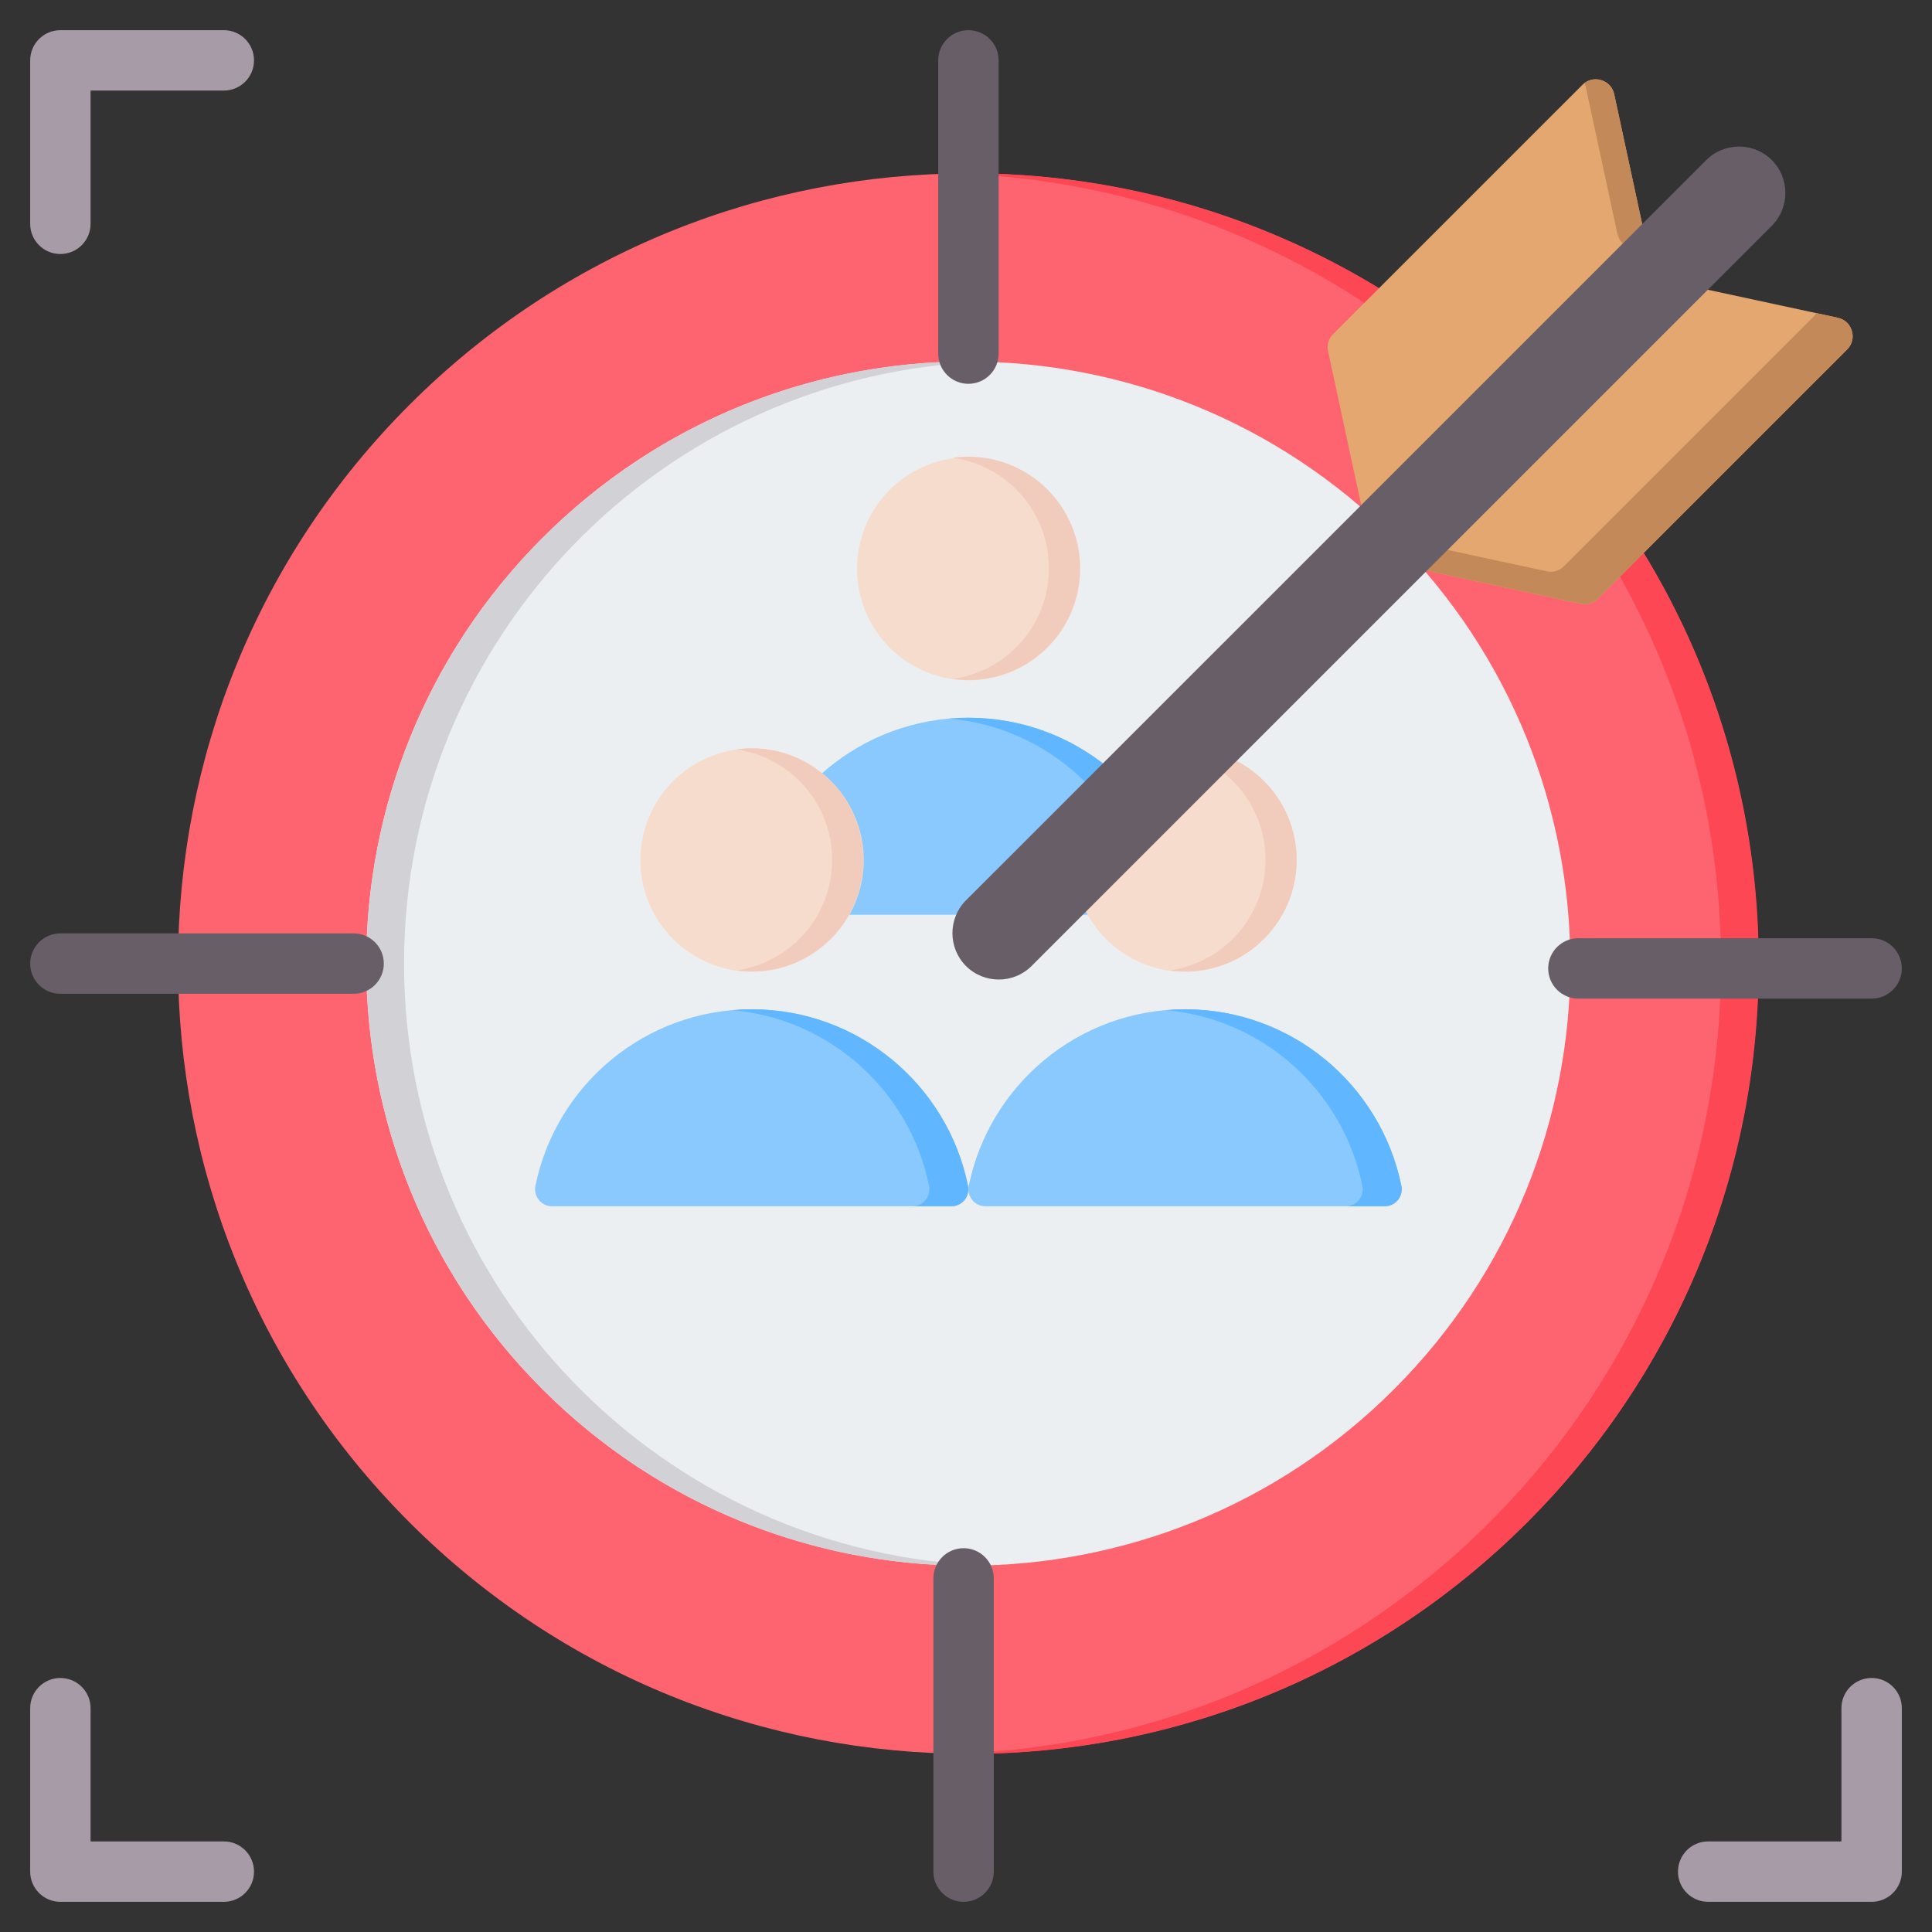 <svg width="50" height="50" viewBox="0 0 50 50" fill="none" xmlns="http://www.w3.org/2000/svg">
<rect x="0" y="0" width="50" height="50" fill="#333333" stroke="none"/>
<g clip-path="url(#clip0_899_345)">
<path fill-rule="evenodd" clip-rule="evenodd" d="M5.793 0.781C6.225 0.781 6.574 1.131 6.574 1.562C6.574 1.994 6.225 2.344 5.793 2.344H2.344V5.793C2.344 6.225 1.994 6.574 1.562 6.574C1.131 6.574 0.781 6.225 0.781 5.793V1.562C0.781 1.131 1.131 0.781 1.562 0.781H5.793ZM44.207 49.219C43.775 49.219 43.426 48.869 43.426 48.438C43.426 48.006 43.775 47.656 44.207 47.656H47.656V44.207C47.656 43.775 48.006 43.426 48.438 43.426C48.869 43.426 49.219 43.775 49.219 44.207V48.438C49.219 48.869 48.869 49.219 48.438 49.219H44.207ZM5.793 47.656C6.225 47.656 6.574 48.006 6.574 48.438C6.574 48.869 6.225 49.219 5.793 49.219H1.562C1.131 49.219 0.781 48.869 0.781 48.438V44.207C0.781 43.775 1.131 43.426 1.562 43.426C1.994 43.426 2.344 43.775 2.344 44.207V47.656H5.793Z" fill="#A79BA7"/>
<path d="M39.518 39.398C47.505 31.412 47.505 18.463 39.518 10.477C31.532 2.491 18.584 2.491 10.597 10.477C2.611 18.463 2.611 31.412 10.597 39.398C18.584 47.384 31.532 47.384 39.518 39.398Z" fill="#FE646F"/>
<path fill-rule="evenodd" clip-rule="evenodd" d="M25.063 4.484C36.359 4.484 45.516 13.642 45.516 24.938C45.516 36.234 36.359 45.391 25.063 45.391C24.899 45.391 24.737 45.389 24.574 45.385C35.645 45.126 44.539 36.071 44.539 24.938C44.539 13.805 35.645 4.75 24.574 4.491C24.737 4.487 24.899 4.484 25.063 4.484Z" fill="#FD4755"/>
<path d="M36.076 35.955C42.161 29.87 42.161 20.005 36.076 13.92C29.991 7.835 20.126 7.835 14.041 13.92C7.956 20.005 7.956 29.87 14.041 35.955C20.126 42.04 29.991 42.04 36.076 35.955Z" fill="#ECEFF1"/>
<path fill-rule="evenodd" clip-rule="evenodd" d="M25.064 9.354C25.227 9.354 25.39 9.357 25.552 9.362C17.172 9.621 10.457 16.494 10.457 24.938C10.457 33.381 17.172 40.255 25.552 40.513C25.39 40.518 25.227 40.521 25.064 40.521C16.457 40.521 9.48 33.544 9.48 24.938C9.48 16.331 16.457 9.354 25.064 9.354Z" fill="#D1D1D6"/>
<path fill-rule="evenodd" clip-rule="evenodd" d="M24.281 1.562C24.281 1.131 24.631 0.781 25.062 0.781C25.494 0.781 25.844 1.131 25.844 1.562V9.152C25.844 9.583 25.494 9.933 25.062 9.933C24.631 9.933 24.281 9.583 24.281 9.152V1.562ZM48.438 24.281C48.869 24.281 49.219 24.631 49.219 25.062C49.219 25.494 48.869 25.844 48.438 25.844H40.848C40.417 25.844 40.067 25.494 40.067 25.062C40.067 24.631 40.417 24.281 40.848 24.281H48.438ZM25.719 48.438C25.719 48.869 25.369 49.219 24.938 49.219C24.506 49.219 24.156 48.869 24.156 48.438V40.848C24.156 40.417 24.506 40.067 24.938 40.067C25.369 40.067 25.719 40.417 25.719 40.848V48.438ZM1.562 25.719C1.131 25.719 0.781 25.369 0.781 24.938C0.781 24.506 1.131 24.156 1.562 24.156H9.152C9.583 24.156 9.933 24.506 9.933 24.938C9.933 25.369 9.583 25.719 9.152 25.719H1.562Z" fill="#685E68"/>
<path fill-rule="evenodd" clip-rule="evenodd" d="M19.901 23.673H30.228C30.51 23.673 30.719 23.418 30.663 23.141C30.132 20.535 27.827 18.575 25.064 18.575C22.302 18.575 19.997 20.535 19.466 23.141C19.41 23.418 19.619 23.673 19.901 23.673Z" fill="#8AC9FE"/>
<path fill-rule="evenodd" clip-rule="evenodd" d="M29.218 23.673H30.227C30.509 23.673 30.718 23.418 30.662 23.141C30.131 20.535 27.826 18.575 25.064 18.575C24.893 18.575 24.725 18.582 24.559 18.596C27.094 18.819 29.154 20.696 29.652 23.141C29.708 23.418 29.499 23.673 29.218 23.673Z" fill="#60B7FF"/>
<path d="M27.88 15.383C28.246 13.831 27.285 12.275 25.733 11.908C24.181 11.541 22.625 12.502 22.258 14.055C21.891 15.607 22.852 17.163 24.404 17.53C25.957 17.897 27.513 16.936 27.88 15.383Z" fill="#F6DCCD"/>
<path fill-rule="evenodd" clip-rule="evenodd" d="M25.063 11.82C26.658 11.82 27.951 13.114 27.951 14.709C27.951 16.304 26.658 17.598 25.063 17.598C24.926 17.598 24.792 17.588 24.66 17.57C26.065 17.374 27.146 16.168 27.146 14.709C27.146 13.25 26.065 12.044 24.66 11.848C24.792 11.83 24.926 11.82 25.063 11.82Z" fill="#F1CBBC"/>
<path fill-rule="evenodd" clip-rule="evenodd" d="M14.291 31.219H24.619C24.901 31.219 25.11 30.963 25.053 30.687C24.522 28.081 22.218 26.12 19.455 26.12C16.692 26.12 14.388 28.081 13.857 30.687C13.801 30.963 14.009 31.219 14.291 31.219Z" fill="#8AC9FE"/>
<path fill-rule="evenodd" clip-rule="evenodd" d="M23.608 31.219H24.618C24.9 31.219 25.109 30.963 25.052 30.687C24.521 28.081 22.217 26.12 19.454 26.12C19.284 26.12 19.116 26.127 18.949 26.142C21.484 26.364 23.544 28.241 24.043 30.687C24.099 30.963 23.89 31.219 23.608 31.219Z" fill="#60B7FF"/>
<path d="M20.549 24.937C22.028 24.337 22.741 22.652 22.141 21.173C21.541 19.694 19.856 18.982 18.377 19.582C16.898 20.181 16.186 21.867 16.785 23.346C17.385 24.824 19.07 25.537 20.549 24.937Z" fill="#F6DCCD"/>
<path fill-rule="evenodd" clip-rule="evenodd" d="M19.453 19.366C21.049 19.366 22.342 20.659 22.342 22.254C22.342 23.85 21.049 25.143 19.453 25.143C19.317 25.143 19.182 25.133 19.051 25.115C20.456 24.919 21.537 23.713 21.537 22.254C21.537 20.796 20.456 19.59 19.051 19.394C19.182 19.375 19.317 19.366 19.453 19.366Z" fill="#F1CBBC"/>
<path fill-rule="evenodd" clip-rule="evenodd" d="M25.506 31.219H35.834C36.116 31.219 36.324 30.963 36.268 30.687C35.737 28.081 33.433 26.12 30.67 26.12C27.907 26.12 25.603 28.081 25.072 30.687C25.015 30.963 25.224 31.219 25.506 31.219Z" fill="#8AC9FE"/>
<path fill-rule="evenodd" clip-rule="evenodd" d="M34.823 31.219H35.833C36.115 31.219 36.324 30.963 36.267 30.687C35.736 28.081 33.432 26.12 30.669 26.12C30.499 26.12 30.331 26.127 30.164 26.142C32.699 26.364 34.759 28.241 35.257 30.687C35.314 30.963 35.105 31.219 34.823 31.219Z" fill="#60B7FF"/>
<path d="M33.555 22.378C33.619 20.785 32.379 19.441 30.785 19.377C29.191 19.313 27.847 20.553 27.784 22.147C27.72 23.741 28.96 25.085 30.554 25.148C32.148 25.212 33.491 23.972 33.555 22.378Z" fill="#F6DCCD"/>
<path fill-rule="evenodd" clip-rule="evenodd" d="M30.668 19.366C32.264 19.366 33.557 20.659 33.557 22.254C33.557 23.85 32.263 25.143 30.668 25.143C30.531 25.143 30.397 25.133 30.266 25.115C31.671 24.919 32.752 23.713 32.752 22.254C32.752 20.796 31.67 19.59 30.266 19.394C30.397 19.375 30.531 19.366 30.668 19.366Z" fill="#F1CBBC"/>
<path fill-rule="evenodd" clip-rule="evenodd" d="M47.802 9.046L41.353 15.495C41.232 15.616 41.072 15.663 40.905 15.627L35.838 14.535C35.646 14.493 35.505 14.352 35.463 14.16L34.371 9.093C34.335 8.926 34.382 8.766 34.503 8.645L40.952 2.196C41.082 2.066 41.26 2.021 41.435 2.073C41.611 2.125 41.736 2.259 41.775 2.439L42.734 6.889C42.775 7.081 42.917 7.223 43.108 7.264L47.559 8.223C47.739 8.262 47.873 8.386 47.925 8.562C47.977 8.738 47.932 8.916 47.802 9.046Z" fill="#E3A76F"/>
<path fill-rule="evenodd" clip-rule="evenodd" d="M47.803 9.046L41.354 15.495C41.233 15.616 41.072 15.663 40.906 15.627L35.838 14.535C35.647 14.494 35.505 14.352 35.464 14.16L35.383 13.784L40.028 14.785C40.195 14.821 40.355 14.773 40.476 14.653L46.925 8.204C46.956 8.173 46.982 8.139 47.004 8.103L47.56 8.223C47.74 8.262 47.874 8.386 47.926 8.562C47.978 8.738 47.932 8.916 47.803 9.046ZM41.016 2.143C41.137 2.055 41.287 2.029 41.436 2.073C41.612 2.125 41.737 2.259 41.776 2.438L42.654 6.513L42.232 6.422C42.04 6.38 41.899 6.239 41.857 6.047L41.016 2.143Z" fill="#C48958"/>
<path fill-rule="evenodd" clip-rule="evenodd" d="M45.855 4.144C46.322 4.611 46.322 5.375 45.855 5.842L26.697 25C26.23 25.467 25.466 25.467 24.999 25C24.532 24.533 24.532 23.768 24.999 23.301L44.157 4.144C44.624 3.676 45.388 3.676 45.855 4.144Z" fill="#685E68"/>
</g>
<defs>
<clipPath id="clip0_899_345">
<rect width="50" height="50" fill="white"/>
</clipPath>
</defs>
</svg>

